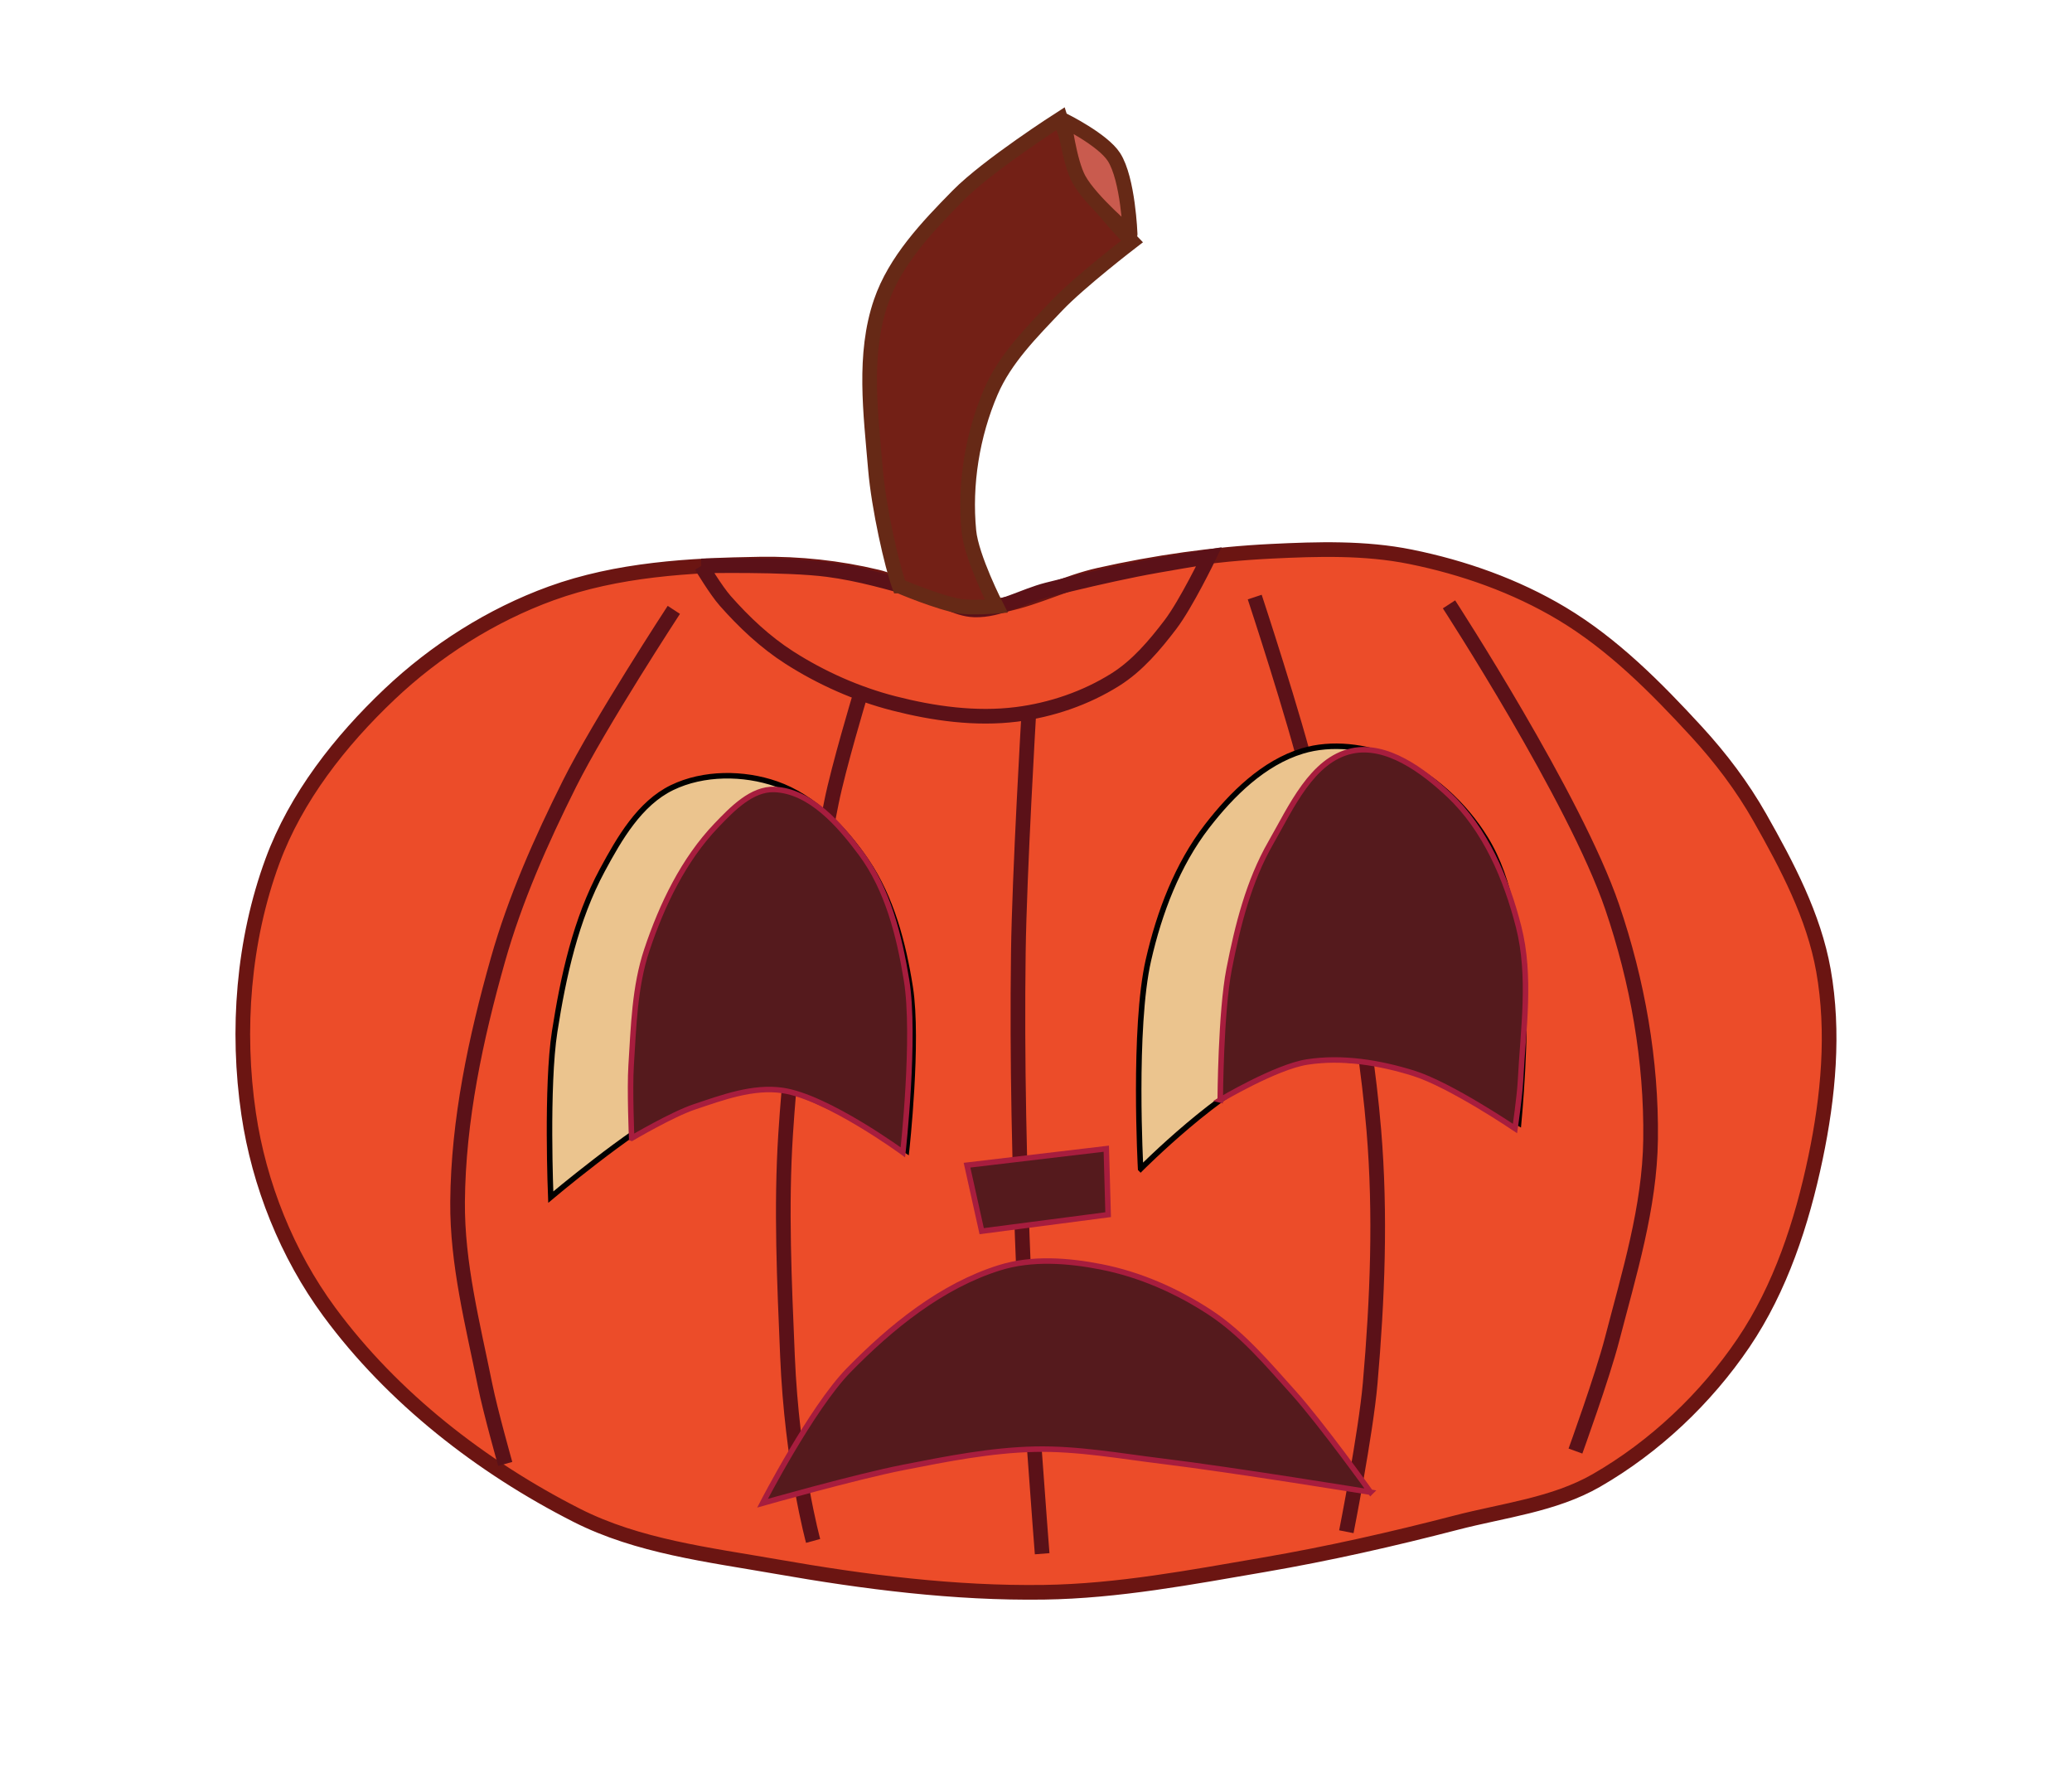 <?xml version="1.0"?>
<svg
    xmlns:rdf="http://www.w3.org/1999/02/22-rdf-syntax-ns#"
    xmlns="http://www.w3.org/2000/svg"
    xmlns:cc="http://creativecommons.org/ns#"
    xmlns:dc="http://purl.org/dc/elements/1.1/"
    xmlns:svg="http://www.w3.org/2000/svg"
    xmlns:inkscape="http://www.inkscape.org/namespaces/inkscape"
    xmlns:sodipodi="http://sodipodi.sourceforge.net/DTD/sodipodi-0.dtd"
    xmlns:ns1="http://sozi.baierouge.fr"
    xmlns:xlink="http://www.w3.org/1999/xlink"
    id="svg2"
    viewBox="0 0 289.45 250.26"
    version="1.1"
  >
  <g
      id="layer1"
      transform="translate(-218.47 -468.09)"
    >
    <path
        id="path2996"
        d="m357.87 541.9c5.579-1.174 10.757-3.872 16.32-5.12 9.877-2.216 19.97-3.664 30.08-4.16 8.103-0.397 16.368-0.646 24.32 0.96 9.222 1.863 18.35 5.089 26.423 9.92 8.935 5.348 16.449 12.921 23.497 20.587 4.216 4.586 8.026 9.618 11.093 15.04 4.741 8.379 9.408 17.188 11.093 26.667 1.912 10.757 0.857 22.054-1.387 32.747-2.374 11.315-6.104 22.747-12.587 32.32-6.569 9.7-15.521 18.159-25.676 24-7.38 4.245-16.217 5.221-24.457 7.36-11.098 2.881-22.3 5.42-33.6 7.36-12.714 2.182-25.502 4.614-38.4 4.8-15.643 0.225-31.31-1.779-46.72-4.48-11.824-2.072-24.176-3.526-34.88-8.96-16.623-8.44-32.145-20.509-43.2-35.52-7.376-10.016-12.264-22.254-14.08-34.56-2.158-14.627-0.95-30.286 4.16-44.16 4.098-11.127 11.826-20.965 20.434-29.12 8.045-7.622 17.79-13.814 28.206-17.6 11.54-4.195 24.202-4.933 36.48-5.12 6.867-0.105 13.803 0.636 20.48 2.24 3.217 0.773 6.082 2.673 9.28 3.52 3.34 0.884 6.786 1.523 10.24 1.6 0.966 0.021 1.935-0.121 2.88-0.32z"
        transform="matrix(.8 0 0 .8 72.639 119)"
        stroke="#6b1512"
        stroke-width="2.56"
        fill="#ec4c29"
    />
    <path
        id="path2998"
        d="m316.44 547.14s11.823-0.252 17.664 0.512c4.433 0.58 8.761 1.83 13.056 3.072 2.515 0.727 4.808 2.477 7.424 2.56 3.538 0.113 6.807-1.951 10.24-2.816 4.075-1.027 8.169-1.984 12.288-2.816 3.397-0.686 10.24-1.792 10.24-1.792s-3.177 6.584-5.376 9.472c-2.193 2.88-4.616 5.751-7.68 7.68-4.134 2.603-8.977 4.257-13.824 4.864-5.696 0.713-11.592-0.108-17.152-1.536-5.144-1.321-10.118-3.538-14.592-6.4-3.361-2.15-6.32-4.944-8.96-7.936-1.3-1.473-3.328-4.864-3.328-4.864z"
        stroke="#5b1118"
        stroke-width="2.048"
        fill="none"
    />
    <path
        id="path3000"
        d="m344.09 549.95c-1.024-2.816-2.862-10.831-3.328-16.384-0.65-7.742-1.749-15.945 0.768-23.296 1.979-5.781 6.467-10.491 10.752-14.848 4.188-4.259 14.336-10.752 14.336-10.752s2.067 6.727 3.84 9.728c1.634 2.766 6.144 7.424 6.144 7.424s-7.33 5.622-10.496 8.96c-3.476 3.666-7.225 7.389-9.216 12.032-2.588 6.034-3.708 12.921-3.072 19.456 0.361 3.708 3.84 10.496 3.84 10.496s-3.435 0.273-5.12 0c-2.93-0.475-8.448-2.816-8.448-2.816z"
        stroke="#662916"
        stroke-width="2.048"
        fill="#732016"
    />
    <path
        id="path3002"
        stroke-linejoin="round"
        d="m367.13 484.93s5.392 2.672 6.949 5.083c1.993 3.087 2.267 10.789 2.267 10.789s-5.495-4.604-7.168-7.68c-1.344-2.473-2.048-8.192-2.048-8.192z"
        stroke="#662916"
        stroke-linecap="round"
        stroke-width="2.048"
        fill="#c95b4e"
    />
    <path
        id="path3004"
        d="m312.6 553.28s-10.368 15.862-14.592 24.32c-3.95 7.911-7.579 16.067-9.984 24.576-3.107 10.989-5.539 22.373-5.632 33.792-0.07 8.629 2.129 17.143 3.84 25.6 0.751 3.712 2.816 11.008 2.816 11.008"
        stroke="#5b1118"
        stroke-width="2.048"
        fill="none"
    />
    <path
        id="path3006"
        d="m338.57 565.39s-2.941 9.778-3.95 14.775c-3.086 15.284-5.395 30.776-6.4 46.336-0.665 10.304-0.176 20.659 0.256 30.976 0.635 15.139 3.584 25.856 3.584 25.856"
        stroke="#5b1118"
        stroke-width="2.048"
        fill="none"
    />
    <path
        id="path3008"
        d="m362.19 567.73s-1.313 22.275-1.463 33.426c-0.202 15.105 0.141 30.219 0.768 45.312 0.536 12.902 2.56 38.656 2.56 38.656"
        stroke="#5b1118"
        stroke-width="2.048"
        fill="none"
    />
    <path
        id="path3010"
        d="m393.75 551.49s5.594 16.939 7.68 25.6c3.88 16.109 7.58 32.384 8.96 48.896 0.981 11.736 0.509 23.595-0.512 35.328-0.607 6.974-3.328 20.736-3.328 20.736"
        stroke="#5b1118"
        stroke-width="2.048"
        fill="none"
    />
    <path
        id="path3012"
        d="m420.89 552.51s17.611 27.102 22.784 42.24c3.552 10.394 5.521 21.528 5.376 32.512-0.125 9.472-3 18.735-5.376 27.904-1.374 5.303-5.12 15.616-5.12 15.616"
        stroke="#5b1118"
        stroke-width="2.048"
        fill="none"
    />
    <path
        id="path3014"
        d="m295.41 635.31s-0.647-15.524 0.549-23.15c1.213-7.736 2.941-15.635 6.656-22.528 2.384-4.424 5.207-9.323 9.728-11.52 4.378-2.127 9.998-2.12 14.592-0.512 5.198 1.82 9.441 6.202 12.544 10.752 3.512 5.151 5.175 11.506 6.144 17.664 1.181 7.504-0.512 22.784-0.512 22.784s-13.767-9.215-21.65-9.582c-3.789-0.176-7.415 1.887-10.789 3.621-6.314 3.245-17.262 12.471-17.262 12.471z"
        stroke="#000"
        stroke-width=".768"
        fill="#ebc48e"
    />
    <path
        id="path3016"
        d="m306.71 627.08s-0.29-6.785-0.073-10.167c0.347-5.414 0.475-10.982 2.194-16.128 2.106-6.305 5.131-12.607 9.728-17.408 2.2-2.297 4.941-5.143 8.119-5.01 4.999 0.209 9.082 4.909 12.069 8.923 3.742 5.03 5.353 11.513 6.363 17.701 1.293 7.918-0.512 24.064-0.512 24.064s-10.559-7.729-16.786-8.643c-4.151-0.609-8.396 0.969-12.373 2.304-3.084 1.035-8.728 4.364-8.728 4.364z"
        stroke="#a71d3e"
        stroke-width=".768"
        fill="#551a1d"
    />
    <path
        id="path3018"
        d="m377.81 631.36s-1.078-19.695 1.097-29.184c1.52-6.63 4.032-13.307 8.192-18.688 3.456-4.471 7.904-8.859 13.312-10.496 4.097-1.24 8.859-0.646 12.8 1.024 5.233 2.217 9.836 6.414 12.8 11.264 3.626 5.934 4.351 13.313 5.12 20.224 0.718 6.448-0.512 19.456-0.512 19.456s-11.575-6.763-18.03-8.046c-5.239-1.041-10.973-1.314-16.018 0.439-7.372 2.561-18.761 14.007-18.761 14.007z"
        stroke="#000"
        stroke-width=".768"
        fill="#ebc48e"
    />
    <path
        id="path3020"
        d="m388.93 621.74s0.07-12.29 1.243-18.286c1.188-6.072 2.735-12.261 5.815-17.627 2.842-4.951 5.755-11.641 11.337-12.837 4.855-1.04 9.953 2.741 13.568 6.144 5.059 4.762 8.018 11.699 9.728 18.432 1.765 6.948 0.625 14.345 0.256 21.504-0.115 2.23-0.768 6.656-0.768 6.656s-9.05-6.125-14.193-7.725c-4.751-1.478-9.927-2.324-14.845-1.564-4.364 0.675-12.142 5.303-12.142 5.303z"
        stroke="#a71d3e"
        stroke-width=".768"
        fill="#551a1d"
    />
    <path
        id="path3022"
        d="m353.56 630.85 19.456-2.304 0.256 9.216-17.664 2.304z"
        stroke="#a71d3e"
        stroke-width=".768"
        fill="#551a1d"
    />
    <path
        id="path3024"
        d="m409.93 676.53s-19.3-3.14-29.003-4.32c-5.944-0.723-11.898-1.82-17.885-1.69-6.18 0.134-12.302 1.357-18.369 2.544-6.642 1.3-19.68 5.003-19.68 5.003s6.87-13.302 12.028-18.574c5.943-6.074 12.979-11.79 21.091-14.322 4.512-1.408 9.541-1.033 14.18-0.122 5.39 1.058 10.609 3.348 15.201 6.363 4.52 2.968 8.083 7.217 11.696 11.24 3.91 4.351 10.74 13.879 10.74 13.879z"
        stroke="#a71d3e"
        stroke-width=".768"
        fill="#551a1d"
    />
  </g
  >
</svg
>
